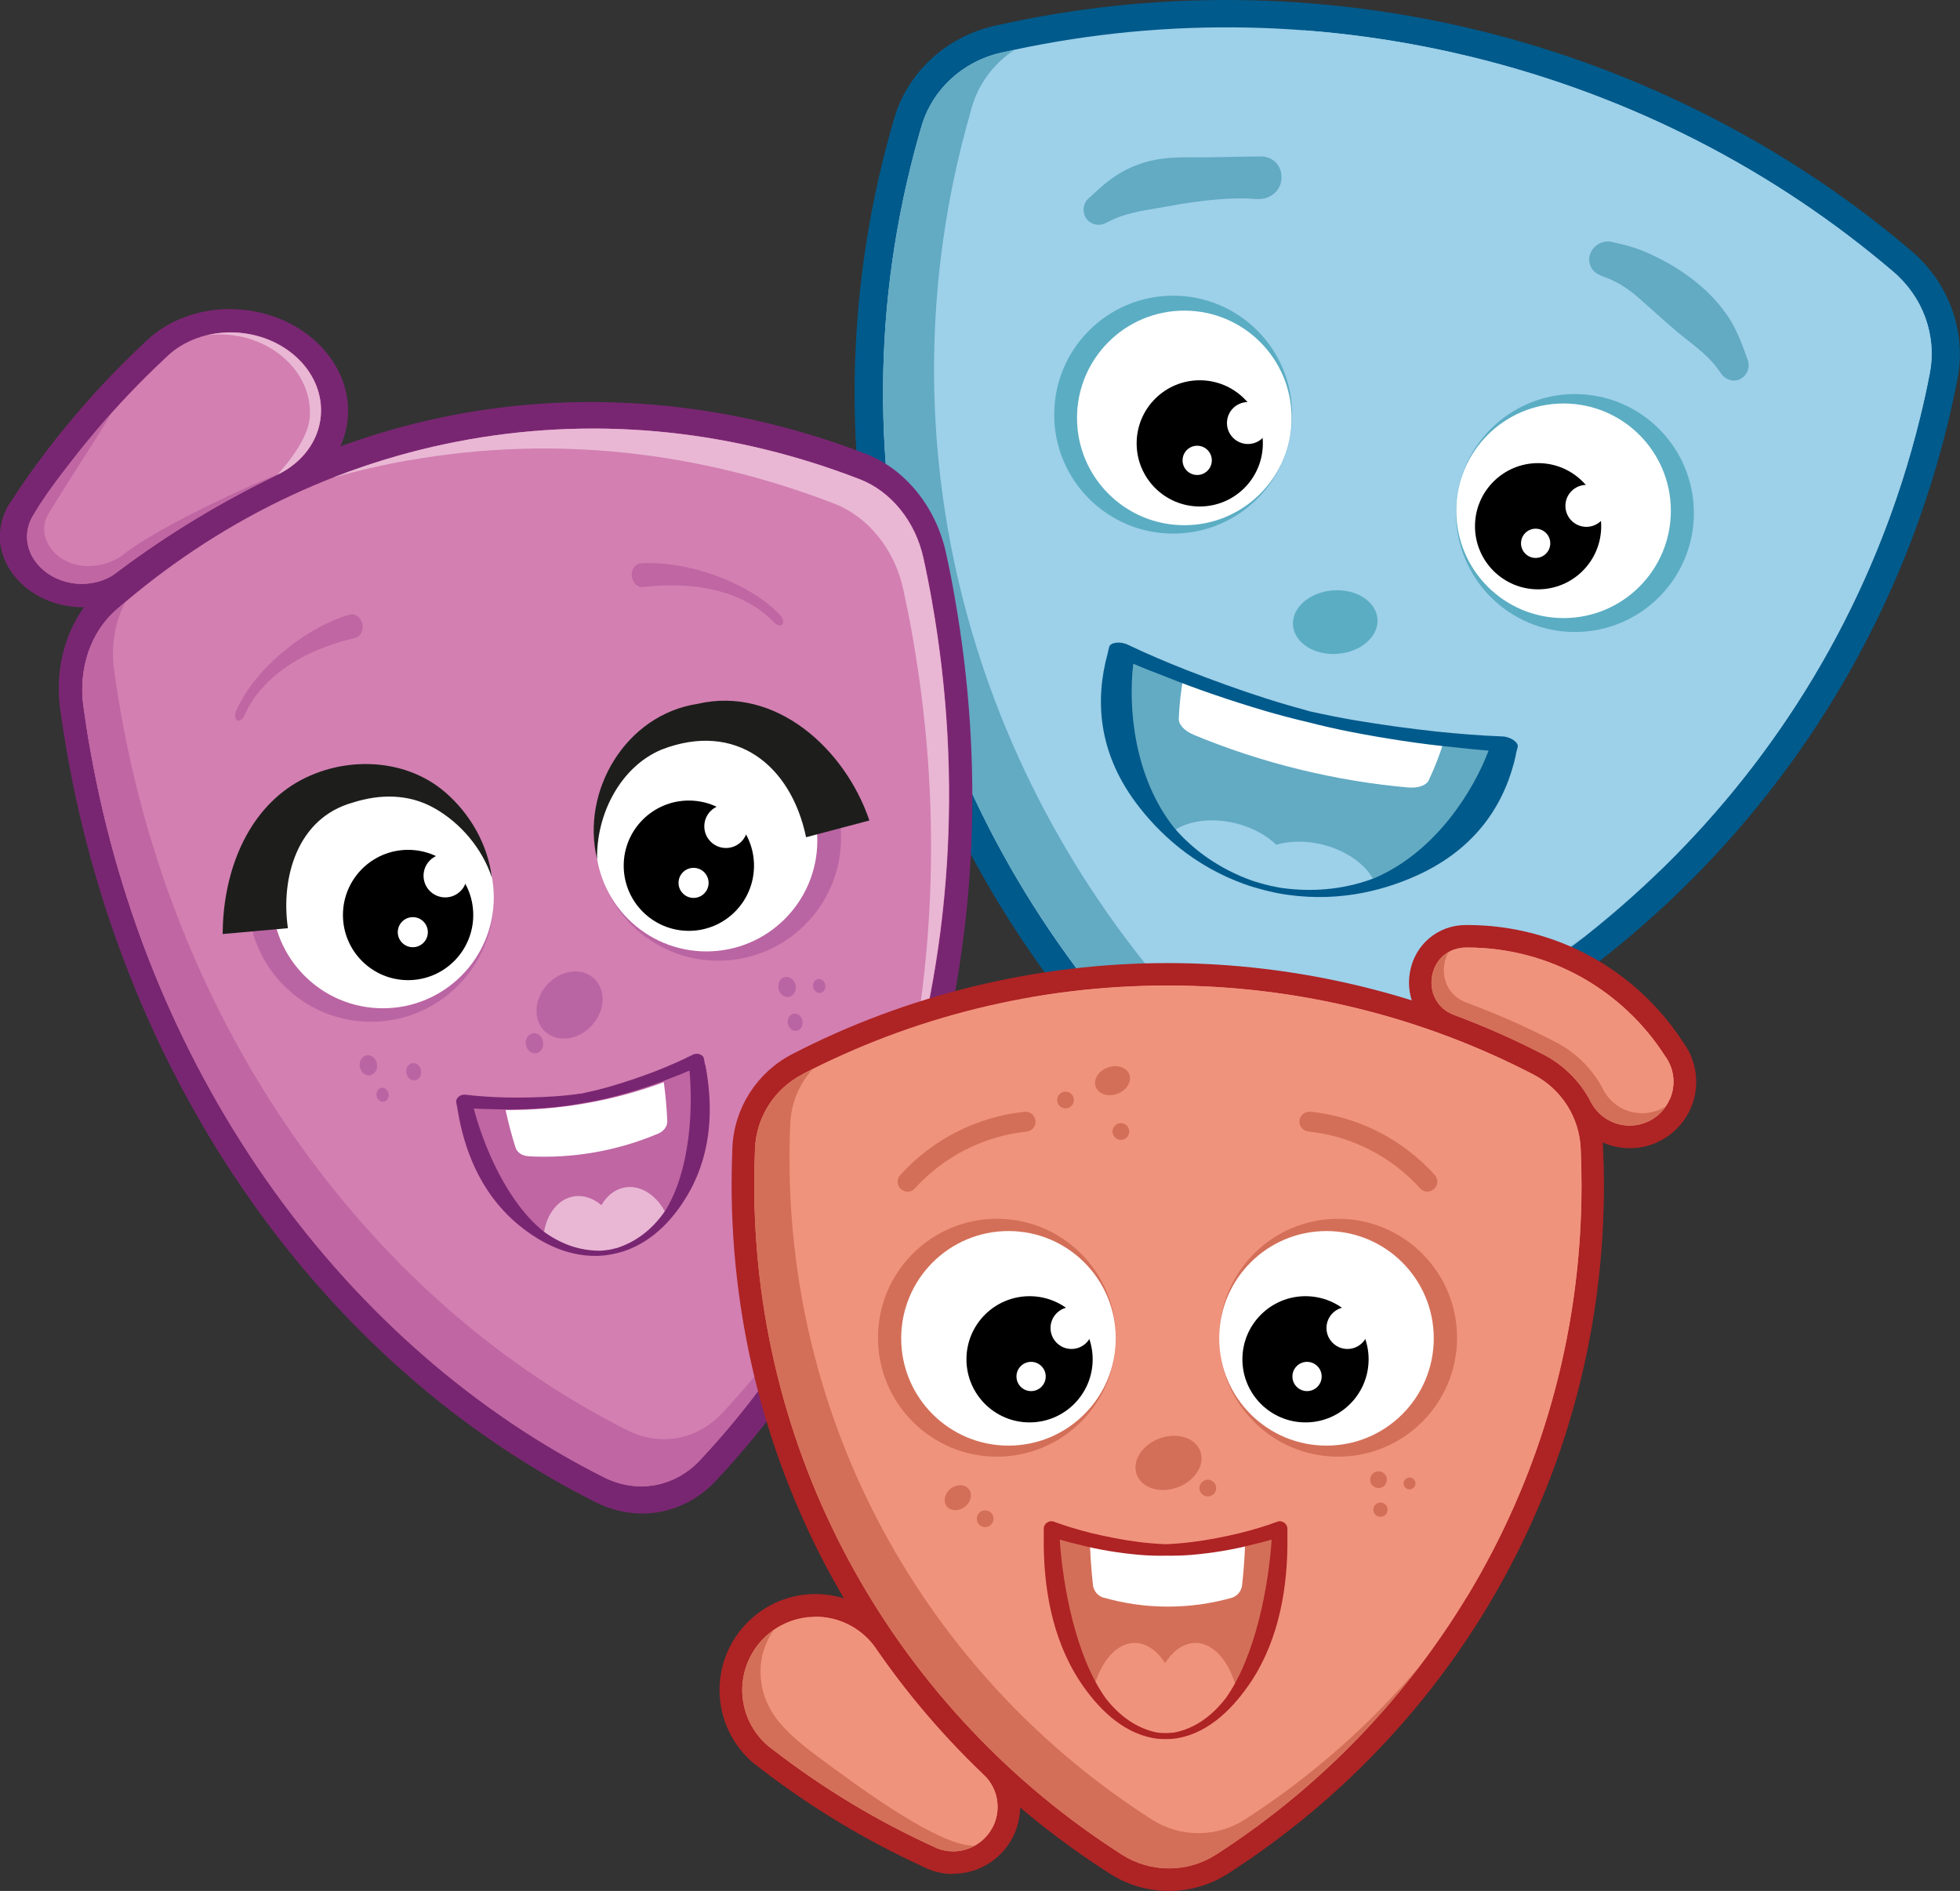 <?xml version="1.0" encoding="UTF-8"?>
<svg xmlns="http://www.w3.org/2000/svg" viewBox="0 0 191.63 184.88">
  <rect x="0" y="0" width="191.63" height="184.88" fill="#333333" stroke="none"/>
  <defs>
    <style>
      .cls-1, .cls-2, .cls-3, .cls-4, .cls-5, .cls-6, .cls-7, .cls-8, .cls-9, .cls-10, .cls-11, .cls-12, .cls-13, .cls-14, .cls-15, .cls-16, .cls-17, .cls-18, .cls-19, .cls-20 {
        stroke-width: 0px;
      }

      .cls-1, .cls-7 {
        fill: #f0937d;
      }

      .cls-1, .cls-12, .cls-21 {
        mix-blend-mode: screen;
      }

      .cls-2 {
        fill: #ba65a3;
      }

      .cls-3 {
        fill: #e9b7d4;
      }

      .cls-4, .cls-15, .cls-20, .cls-22 {
        mix-blend-mode: multiply;
      }

      .cls-4, .cls-17 {
        fill: #bf66a3;
      }

      .cls-5 {
        fill: #1d1e1c;
      }

      .cls-6 {
        fill: #d37fb1;
      }

      .cls-23 {
        isolation: isolate;
      }

      .cls-9 {
        fill: #005a8b;
      }

      .cls-10, .cls-20 {
        fill: #63aac3;
      }

      .cls-11, .cls-12 {
        fill: #9dd0e9;
      }

      .cls-13, .cls-15 {
        fill: #d36f58;
      }

      .cls-14 {
        fill: #fff;
      }

      .cls-16 {
        fill: #ae2324;
      }

      .cls-18 {
        fill: #5badc3;
      }

      .cls-19 {
        fill: #792672;
      }
    </style>
  </defs>
  <g class="cls-23">
    <g id="Layer_2" data-name="Layer 2">
      <g id="Layer_1-2" data-name="Layer 1">
        <g>
          <g>
            <path class="cls-9" d="m118.49,110.34c-2.51-.61-4.78-1.9-6.57-3.72-23.99-24.42-33.57-58.38-25.63-90.83.35-1.41.73-2.84,1.14-4.24,1.32-4.48,5.06-7.94,9.75-9.01,15.44-3.53,31.83-3.38,47.41.44,15.61,3.82,30.24,11.28,42.32,21.58,3.65,3.12,5.37,7.9,4.48,12.48-.29,1.48-.61,2.97-.97,4.43-7.91,32.32-31.97,57.96-64.35,68.6-2.44.8-5.07.9-7.59.28h0Z"/>
            <path class="cls-11" d="m97.86,5.16c-3.74.85-6.7,3.58-7.76,7.17-.4,1.36-.77,2.73-1.11,4.12-7.98,32.6,2.51,65.53,24.92,88.33,2.91,2.96,7.31,4.03,11.25,2.73,30.25-9.94,54.62-34.23,62.57-66.71.35-1.43.67-2.87.94-4.3.71-3.67-.65-7.44-3.57-9.93-11.46-9.77-25.4-17.12-41.15-20.98-15.71-3.85-31.44-3.78-46.1-.43Z"/>
            <path class="cls-20" d="m129.6,104.29c-3.88,1.28-8.22.22-11.09-2.7-22.09-22.48-32.44-54.94-24.57-87.09.34-1.37.7-2.72,1.09-4.06.68-2.32,2.17-4.26,4.16-5.57-.44.09-.89.18-1.33.28-3.74.85-6.7,3.58-7.76,7.17-.4,1.36-.77,2.73-1.11,4.12-7.98,32.6,2.51,65.53,24.92,88.33,2.91,2.96,7.31,4.03,11.25,2.73,10.84-3.56,20.92-8.98,29.77-15.94-7.71,5.44-16.25,9.74-25.33,12.72Z"/>
            <path class="cls-20" d="m98.97,98.09c.08-.07.16-.14.23-.22-.08.02-.15.1-.23.22Z"/>
            <g>
              <circle class="cls-18" cx="153.98" cy="50.16" r="11.63"/>
              <circle class="cls-14" cx="152.87" cy="49.94" r="10.49"/>
              <circle class="cls-8" cx="150.38" cy="51.45" r="6.17"/>
              <g>
                <circle class="cls-14" cx="155.1" cy="49.46" r="2.05"/>
                <circle class="cls-14" cx="150.14" cy="53.12" r="1.43"/>
              </g>
            </g>
            <g>
              <circle class="cls-18" cx="114.7" cy="40.54" r="11.63"/>
              <circle class="cls-14" cx="115.79" cy="40.86" r="10.49"/>
              <circle class="cls-8" cx="117.3" cy="43.35" r="6.17"/>
              <g>
                <circle class="cls-14" cx="122.01" cy="41.36" r="2.05"/>
                <circle class="cls-14" cx="117.05" cy="45.01" r="1.43"/>
              </g>
            </g>
            <path class="cls-20" d="m128.28,69.99c-6.82-1.67-13.12-3.88-18.6-6.4-2.15,10.56,4.16,20.96,14.42,23.47,10.25,2.51,20.66-3.8,23.63-14.16-6.02-.29-12.63-1.24-19.45-2.91Z"/>
            <path class="cls-14" d="m116.73,71.85c3.22,1.34,6.68,2.49,10.33,3.38,3.61.88,7.17,1.46,10.6,1.76.99.09,1.79-.19,2.03-.71.59-1.24,1.1-2.56,1.52-3.94-4.15-.49-8.5-1.27-12.93-2.36-4.44-1.09-8.65-2.4-12.56-3.88-.26,1.42-.42,2.82-.47,4.18-.02.57.55,1.18,1.47,1.56Z"/>
            <g class="cls-21">
              <path class="cls-11" d="m124.16,86.59c3.69.9,7.31.87,10.39.08-.52-1.76-2.56-3.43-5.27-4.1-1.63-.4-3.22-.36-4.5.02-.96-.93-2.35-1.7-3.98-2.1-2.55-.62-4.98-.19-6.32.96,2.41,2.31,5.76,4.17,9.68,5.13Z"/>
            </g>
            <path class="cls-9" d="m148.21,73.7c.06-.21.12-.43.17-.64.14-.46-.69-1.04-1.53-1.06-2.09-.08-4.21-.25-6.35-.47,0,0,0,0-.01,0-2.64-.29-5.3-.65-7.97-1.1-1.48-.25-2.97-.55-4.45-.88-1.46-.4-2.92-.82-4.35-1.28-2.58-.83-5.11-1.74-7.58-2.71,0,0,0,0-.01,0-2-.79-3.97-1.62-5.85-2.52-.75-.37-1.75-.24-1.84.23-.06.21-.1.43-.15.65-1.23,4.49-.93,9.54,2.71,14.49,2.24,3.02,5.66,6.24,10.72,8.05.61.22,1.22.39,1.83.55.08.02.16.04.24.06.08.02.16.04.24.06.61.15,1.24.27,1.88.36,5.32.74,9.84-.54,13.23-2.18,5.51-2.72,8.11-7.05,9.09-11.6Zm-22.9,13.12c-.37-.06-.73-.14-1.09-.21-.11-.03-.22-.05-.32-.07-.11-.03-.21-.06-.32-.08-.35-.09-.7-.2-1.06-.31-3.37-1.22-5.84-3.05-7.66-5.14-4.04-5.02-4.56-11.95-4.06-16.12,1.05.45,2.12.87,3.2,1.28,2.9,1.18,6.47,2.38,9.57,3.3,1.36.4,2.78.78,4.24,1.12,1.45.37,2.88.7,4.28.97,3.17.62,6.9,1.2,10.02,1.49,1.15.13,2.29.25,3.43.34-1.48,3.93-5.14,9.83-11.05,12.42-2.58,1-5.62,1.49-9.17,1.01Z"/>
            <g class="cls-22">
              <path class="cls-10" d="m107.05,21.93c-1.2-.28-1.51-1.87-.51-2.63l.24-.22c.47-.44.99-.91,1.5-1.31,1.39-1.11,3.05-1.86,4.81-2.17,1.51-.3,3.71-.2,5.26-.22,1.38-.02,3.5-.08,4.86-.08,2.46-.04,2.88,3.34.53,4.07-.73.21-1.5,0-2.25.03-.8-.02-1.6.04-2.39.09-1.58.14-3.16.34-4.72.65-1.44.26-3.48.52-4.85,1.03-.4.14-.78.31-1.16.5-.39.23-.87.4-1.32.26h0Z"/>
              <path class="cls-10" d="m169.15,37.14c-.46-.09-.8-.46-1.04-.85-.24-.35-.5-.68-.79-.99-.57-.63-1.23-1.16-1.87-1.68-1.95-1.48-3.7-3.17-5.55-4.77-.65-.52-1.33-1.01-2.08-1.36-.81-.46-1.98-.52-2.33-1.53-.5-1.23.7-2.57,2.02-2.32,1.32.27,2.63.63,3.85,1.21,2.83,1.3,5.47,3.16,7.31,5.7.93,1.25,1.53,2.73,2.04,4.19l.11.31c.54,1.15-.47,2.43-1.68,2.11h0Z"/>
            </g>
            <g>
              <ellipse class="cls-18" cx="130.55" cy="60.82" rx="4.14" ry="3.11" transform="translate(-4.16 9.87) rotate(-4.26)"/>
              <ellipse class="cls-18" cx="126.6" cy="101.69" rx="1" ry="1.04" transform="translate(-2.28 200.47) rotate(-76.24)"/>
              <ellipse class="cls-18" cx="124.19" cy="98.47" rx="1" ry="1.04" transform="translate(-.99 195.68) rotate(-76.24)"/>
              <ellipse class="cls-18" cx="130.33" cy="97.86" rx=".67" ry=".7" transform="translate(4.28 201.18) rotate(-76.24)"/>
            </g>
            <path class="cls-12" d="m136.51,4.79c17.12,4.19,32.27,12.18,44.74,22.81,3.17,2.7,4.65,6.81,3.88,10.79-.3,1.56-.65,3.12-1.03,4.68-3.95,16.13-11.62,30.4-21.93,42.17,12.2-11.79,21.27-26.92,25.57-44.45.35-1.43.67-2.87.94-4.3.71-3.67-.65-7.44-3.57-9.93-11.46-9.77-25.4-17.12-41.15-20.98-5.56-1.36-11.12-2.22-16.64-2.63,3.06.48,6.12,1.09,9.19,1.84Z"/>
          </g>
          <g>
            <g>
              <path class="cls-19" d="m.02,51.89c.07-.8.31-1.58.7-2.31l.04-.07.04-.07c.11-.17.22-.34.33-.51l.07-.1c3.57-5.46,7.88-10.59,12.81-15.22l.22-.21c.14-.14.29-.27.44-.41l.07-.06c2.33-1.98,5.56-2.95,8.86-2.66,6.2.54,10.87,5.31,10.4,10.63-.28,3.18-2.36,5.99-5.57,7.53l-.12.06c-5.27,2.55-10.29,5.59-14.88,9.02l-.3.22c-.11.08-.22.16-.33.24l-.09.07-.1.06c-1.53.96-3.43,1.4-5.33,1.23-4.33-.38-7.6-3.71-7.28-7.44Z"/>
              <path class="cls-19" d="m64.46,147.83c-2.09.37-4.24.03-6.23-.96-26.64-13.38-45.96-40.77-51.68-73.28-.25-1.42-.47-2.86-.67-4.28-.62-4.57.92-9.1,4.04-11.81,10.24-8.92,22.51-14.84,35.49-17.12,13.01-2.29,26.59-.9,39.28,4.01,3.84,1.49,6.84,5.21,7.81,9.71.32,1.45.61,2.93.86,4.39,5.69,32.37-3.04,64.62-23.36,86.28-1.53,1.63-3.45,2.69-5.56,3.06h0Z"/>
              <path class="cls-6" d="m11.36,59.62c-2.48,2.16-3.71,5.74-3.21,9.4.19,1.38.4,2.77.65,4.16,5.74,32.65,25.38,58.77,50.26,71.26,3.23,1.62,6.89.97,9.37-1.67,18.98-20.24,28.44-51.37,22.71-83.91-.25-1.44-.53-2.86-.84-4.27-.78-3.6-3.16-6.54-6.22-7.73-12.05-4.67-25.08-6.21-38.2-3.9-13.09,2.3-24.79,8.18-34.51,16.65Z"/>
              <path class="cls-6" d="m11.03,56.24c.21-.16.43-.32.65-.48,4.76-3.56,9.89-6.66,15.33-9.29.03-.02.06-.03.1-.05,2.37-1.14,4.04-3.23,4.26-5.76.35-4.08-3.21-7.72-7.96-8.13-2.63-.23-5.06.58-6.78,2.04-.21.2-.42.4-.64.6-4.77,4.48-8.97,9.45-12.47,14.82-.13.2-.26.4-.39.59-.25.47-.42.98-.47,1.54-.22,2.48,1.95,4.69,4.83,4.94,1.32.11,2.56-.21,3.54-.82Z"/>
              <path class="cls-3" d="m23.41,32.54c-1.08-.09-2.13,0-3.11.22.66-.08,1.33-.09,2.02-.03,4.75.41,8.31,4.05,7.96,8.13-.22,2.53-3.21,5.59-3.18,5.57,2.37-1.14,4.04-3.23,4.26-5.76.35-4.08-3.21-7.72-7.96-8.13Z"/>
              <path class="cls-4" d="m12.32,54.02c-.21.16-.43.31-.65.48-.98.61-2.22.93-3.54.82-2.88-.25-4.68-2.99-3.38-5.11,2.78-4.54,6.76-10.53,5.85-9.48-6.25,7.23-7.41,9.77-7.47,9.86-.25.47-.42.98-.47,1.54-.22,2.48,1.95,4.69,4.83,4.94,1.32.11,2.56-.21,3.54-.82.21-.16.43-.32.65-.48,4.76-3.56,9.89-6.66,15.33-9.29.03-.02.06-.03.1-.05,2.12-1.02-10.03,4.03-14.79,7.59Z"/>
              <path class="cls-4" d="m70.57,138.2c-2.44,2.6-6.05,3.24-9.23,1.64-24.53-12.32-43.89-38.07-49.55-70.26-.24-1.37-.45-2.74-.64-4.1-.32-2.36.09-4.69,1.1-6.61-.3.25-.6.49-.89.75-2.48,2.16-3.71,5.74-3.21,9.4.19,1.38.4,2.77.65,4.16,5.74,32.65,25.38,58.77,50.26,71.26,3.23,1.62,6.89.97,9.37-1.67,6.8-7.25,12.38-15.91,16.47-25.53-3.8,7.8-8.62,14.88-14.32,20.95Z"/>
              <g>
                <circle class="cls-2" cx="70.22" cy="81.92" r="12.01"/>
                <circle class="cls-14" cx="69.07" cy="82.18" r="10.84"/>
                <circle class="cls-8" cx="67.35" cy="84.64" r="6.37"/>
                <g>
                  <circle class="cls-14" cx="70.98" cy="80.79" r="2.12"/>
                  <circle class="cls-14" cx="67.81" cy="86.32" r="1.47"/>
                </g>
              </g>
              <g>
                <circle class="cls-2" cx="36.27" cy="87.89" r="12.01"/>
                <circle class="cls-14" cx="37.44" cy="87.74" r="10.84"/>
                <circle class="cls-8" cx="39.9" cy="89.46" r="6.37"/>
                <g>
                  <circle class="cls-14" cx="43.53" cy="85.62" r="2.12"/>
                  <circle class="cls-14" cx="40.36" cy="91.14" r="1.47"/>
                </g>
              </g>
              <path class="cls-4" d="m57.17,107.21c-4.14.73-8.15.85-11.82.46,1.91,9.37,8.3,15.99,14.52,14.89,6.22-1.09,9.97-9.5,8.57-18.95-3.31,1.62-7.13,2.87-11.27,3.6Z"/>
              <path class="cls-14" d="m51.65,113.05c2.12.12,4.3,0,6.52-.39,2.19-.39,4.26-1.01,6.19-1.83.56-.24.9-.72.88-1.23-.05-1.22-.16-2.49-.34-3.79-2.37.88-4.92,1.59-7.61,2.06-2.69.47-5.33.68-7.86.66.28,1.27.6,2.5.97,3.66.15.48.64.82,1.24.85Z"/>
              <path class="cls-3" d="m59.84,122.57c2.18-.38,4-1.8,5.3-3.86-.86-1.79-2.46-2.9-4.06-2.61-.96.17-1.75.81-2.28,1.73-.8-.68-1.77-1.02-2.73-.85-1.5.26-2.59,1.68-2.88,3.49,2,1.69,4.34,2.51,6.65,2.1Z"/>
              <path class="cls-19" d="m68.93,104.11c-.03-.2-.06-.39-.1-.58-.06-.43-.67-.64-1.12-.4-1.14.58-2.33,1.09-3.54,1.57,0,0,0,0,0,0-1.5.58-3.03,1.1-4.59,1.55-.87.25-1.75.46-2.64.65-.9.13-1.8.23-2.7.29-1.62.11-3.24.14-4.85.11,0,0,0,0,0,0-1.3-.04-2.59-.11-3.86-.27-.51-.07-1.01.34-.92.76.03.19.07.39.11.58.64,4.08,2.26,8.14,5.64,11.1,2.08,1.8,4.84,3.4,8.08,3.32.39-.01.77-.05,1.14-.12.05,0,.1-.01.15-.02.05,0,.1-.02.14-.03.37-.07.74-.16,1.11-.28,3.07-1.03,5.12-3.48,6.46-5.88,2.17-3.94,2.3-8.31,1.52-12.36Zm-8.48,17.87c-.22.06-.43.11-.64.16-.07.01-.13.03-.2.04-.07.01-.13.02-.2.03-.22.03-.43.06-.66.07-2.16.03-4.01-.72-5.59-1.87-3.62-2.89-5.9-8.44-6.84-12.03.69.04,1.39.06,2.09.07,1.9.08,4.16-.03,6.09-.23.85-.09,1.72-.22,2.6-.39.88-.14,1.75-.32,2.57-.52,1.88-.47,4.04-1.14,5.8-1.86.65-.24,1.3-.5,1.94-.78.35,3.7.09,9.69-2.33,13.64-1.09,1.62-2.58,2.96-4.62,3.66Z"/>
              <g class="cls-22">
                <path class="cls-17" d="m62.87,57.4c-.55.06-1.05-.47-1.1-1.11-.05-.64.35-1.19.91-1.22,4.86-.25,10.82,2.04,13.67,5.16.41.45.28,1.29-.56.73-.23-.15-3.59-4.65-12.92-3.56Z"/>
                <path class="cls-17" d="m34.75,62.35c.54-.13.83-.8.66-1.42-.17-.62-.74-1-1.27-.83-4.66,1.42-9.48,5.61-11.09,9.51-.23.56.17,1.31.77.5.17-.22,1.79-5.6,10.93-7.75Z"/>
              </g>
              <g>
                <ellipse class="cls-2" cx="55.69" cy="98.25" rx="3.53" ry="2.96" transform="translate(-54.39 73) rotate(-47.53)"/>
                <ellipse class="cls-2" cx="52.25" cy="102.01" rx=".85" ry=".99" transform="translate(-16.88 10.59) rotate(-9.98)"/>
                <ellipse class="cls-2" cx="75.55" cy="121.82" rx=".85" ry=".99" transform="translate(-19.96 14.93) rotate(-9.98)"/>
                <ellipse class="cls-2" cx="76.94" cy="96.5" rx=".85" ry=".99" transform="translate(-15.55 14.79) rotate(-9.98)"/>
                <ellipse class="cls-2" cx="36.01" cy="104.16" rx=".85" ry=".99" transform="translate(-17.5 7.81) rotate(-9.98)"/>
                <ellipse class="cls-2" cx="80.09" cy="96.41" rx=".6" ry=".69" transform="translate(-15.49 15.33) rotate(-9.98)"/>
                <ellipse class="cls-2" cx="37.4" cy="107.04" rx=".6" ry=".69" transform="translate(-17.98 8.1) rotate(-9.98)"/>
                <ellipse class="cls-2" cx="77.74" cy="99.95" rx=".73" ry=".85" transform="translate(-16.14 14.98) rotate(-9.98)"/>
                <ellipse class="cls-2" cx="40.44" cy="104.79" rx=".73" ry=".85" transform="translate(-17.54 8.59) rotate(-9.98)"/>
              </g>
              <path class="cls-3" d="m40.03,45c14.26-2.51,28.43-.83,41.53,4.24,3.33,1.29,5.91,4.48,6.76,8.4.33,1.53.64,3.08.91,4.64,2.84,16.15,2.24,31.99-1.22,46.53,4.86-15.25,6.2-32.39,3.11-49.95-.25-1.44-.53-2.86-.84-4.27-.78-3.6-3.16-6.54-6.22-7.73-12.05-4.67-25.08-6.21-38.2-3.9-4.63.81-9.09,2.09-13.35,3.75,2.45-.69,4.95-1.27,7.51-1.72Z"/>
            </g>
            <path class="cls-5" d="m78.81,81.85c-1.48-7.06-6.88-11.35-14.11-8.57-4.07,1.69-6.42,6.39-6.32,10.73-1.62-6.68,2.81-14.12,9.8-15.19,7.72-1.8,14.48,4.47,16.82,11.4,0,0-6.2,1.64-6.2,1.64h0Z"/>
            <path class="cls-5" d="m21.77,91.33c.02-5.49,1.99-11.45,6.8-14.56,4.53-2.89,10.88-2.84,14.97.7,2.47,2.14,4.16,5.14,4.55,8.34-.94-2.86-3.07-5.36-5.63-6.8-2.5-1.41-5.32-1.39-7.97-.54-5.42,1.5-7.06,7.33-6.34,12.28,0,0-6.38.57-6.38.57h0Z"/>
          </g>
          <g>
            <path class="cls-16" d="m93.18,183.22c-.78,0-1.55-.14-2.29-.42l-.07-.03-.07-.03c-.17-.08-.35-.16-.52-.24l-.1-.05c-5.57-2.56-10.87-5.76-15.75-9.52l-.22-.17c-.14-.11-.29-.22-.43-.33l-.07-.05c-2.1-1.79-3.31-4.39-3.31-7.15,0-5.17,4.21-9.38,9.38-9.38,3.09,0,5.97,1.52,7.73,4.07l.06.09c2.9,4.18,6.25,8.12,9.94,11.67l.24.23c.09.09.17.17.26.25l.07.07.07.08c1.06,1.2,1.64,2.74,1.64,4.33,0,3.62-2.94,6.56-6.56,6.56Z"/>
            <path class="cls-16" d="m159.33,112.26c-2.31,0-4.46-1.24-5.62-3.25l-.03-.06-.05-.1c-.05-.09-.09-.18-.14-.27-.83-1.51-2.07-2.72-3.58-3.51-2.73-1.42-5.58-2.68-8.49-3.76-2.59-.96-4.05-3.54-3.57-6.26.48-2.7,2.72-4.6,5.46-4.61h.15c8.59,0,16.5,4.32,21.16,11.55.18.25.33.49.47.75.49.93.75,1.98.75,3.03,0,3.58-2.91,6.49-6.49,6.49Z"/>
            <path class="cls-16" d="m114.29,184.88c-2.05,0-4.05-.58-5.78-1.69-23.15-14.79-36.98-40-36.98-67.43,0-1.2.03-2.41.08-3.6.17-3.83,2.41-7.32,5.83-9.09,11.26-5.83,23.95-8.91,36.7-8.91s25.5,3.09,36.77,8.94c3.41,1.77,5.64,5.25,5.82,9.08.06,1.24.09,2.49.09,3.72,0,27.32-13.73,52.46-36.73,67.27-1.73,1.12-3.74,1.71-5.81,1.71h0Z"/>
            <g>
              <path class="cls-7" d="m78.46,105.03c-2.73,1.41-4.5,4.16-4.64,7.23-.05,1.16-.08,2.33-.08,3.5,0,27.56,14.34,51.77,35.96,65.57,2.81,1.79,6.41,1.79,9.21-.02,21.49-13.83,35.72-37.96,35.72-65.42,0-1.21-.03-2.42-.08-3.62-.14-3.06-1.91-5.81-4.63-7.22-10.7-5.55-22.86-8.7-35.76-8.7s-25,3.13-35.69,8.66Z"/>
              <path class="cls-7" d="m96.45,173.79c-.17-.16-.34-.33-.51-.5-3.83-3.68-7.25-7.71-10.24-12.03-.02-.03-.04-.05-.05-.08-1.29-1.88-3.46-3.11-5.91-3.11-3.96,0-7.17,3.21-7.17,7.17,0,2.19.99,4.15,2.53,5.47.21.16.42.32.63.48,4.72,3.63,9.86,6.75,15.33,9.26.2.09.4.19.61.28.47.18.98.28,1.52.28,2.41,0,4.35-1.95,4.35-4.35,0-1.1-.41-2.1-1.09-2.87Z"/>
              <path class="cls-7" d="m163.12,103.76c-.1-.19-.21-.36-.34-.53-4.08-6.37-11.22-10.59-19.34-10.59-.04,0-.09,0-.13,0-3.77.02-4.66,5.28-1.13,6.6,2.99,1.11,5.91,2.41,8.74,3.87,1.93,1,3.48,2.55,4.5,4.4.07.13.14.26.2.39.74,1.28,2.12,2.15,3.71,2.15,2.37,0,4.29-1.92,4.29-4.29,0-.72-.18-1.4-.5-2Z"/>
            </g>
            <g>
              <path class="cls-15" d="m121.72,177.89c-2.76,1.78-6.31,1.78-9.08.02-21.32-13.61-35.45-37.48-35.45-64.65,0-1.16.03-2.31.08-3.45.09-1.98.87-3.82,2.16-5.25-.32.16-.65.32-.97.48-2.73,1.41-4.5,4.16-4.64,7.23-.05,1.16-.08,2.33-.08,3.5,0,27.56,14.34,51.77,35.96,65.57,2.81,1.79,6.41,1.79,9.21-.02,7.7-4.96,14.46-11.25,19.98-18.53-4.93,5.84-10.71,10.94-17.16,15.09Z"/>
              <g>
                <path class="cls-15" d="m82.06,173.29c-4.26-3.13-7.64-5.32-7.7-9.83-.02-1.52.48-2.93,1.29-4.1-1.86,1.3-3.08,3.45-3.08,5.88,0,2.19.99,4.15,2.53,5.47.21.16.42.32.63.48,4.72,3.63,9.86,6.75,15.33,9.26.2.09.4.19.61.28.47.18.98.28,1.52.28.78,0,1.51-.21,2.15-.57-1.65.12-5.22-1.24-13.28-7.15Z"/>
                <path class="cls-15" d="m96.89,178.93c.04-.07.1-.14.14-.22-.06.03-.1.11-.14.22Z"/>
              </g>
              <path class="cls-15" d="m160.54,108.84c-1.59,0-2.97-.87-3.71-2.15-.07-.13-.13-.26-.2-.39-1.02-1.85-2.57-3.4-4.5-4.4-2.83-1.47-5.75-2.76-8.74-3.87-2.26-.84-2.71-3.3-1.75-4.96-2.27,1.28-2.39,5.08.54,6.17,2.99,1.11,5.91,2.41,8.74,3.87,1.93,1,3.48,2.55,4.5,4.4.07.13.14.26.2.39.74,1.28,2.12,2.15,3.71,2.15,1.49,0,2.81-.76,3.58-1.92-.68.45-1.49.71-2.37.71Z"/>
            </g>
            <g>
              <circle class="cls-13" cx="130.83" cy="130.79" r="11.63"/>
              <circle class="cls-14" cx="129.69" cy="130.85" r="10.49"/>
              <circle class="cls-8" cx="127.64" cy="132.9" r="6.17"/>
              <g>
                <circle class="cls-14" cx="131.74" cy="129.84" r="2.05"/>
                <circle class="cls-14" cx="127.79" cy="134.58" r="1.43"/>
              </g>
            </g>
            <g>
              <circle class="cls-13" cx="97.47" cy="130.79" r="11.63"/>
              <circle class="cls-14" cx="98.6" cy="130.85" r="10.49"/>
              <circle class="cls-8" cx="100.66" cy="132.9" r="6.17"/>
              <g>
                <circle class="cls-14" cx="104.76" cy="129.84" r="2.05"/>
                <circle class="cls-14" cx="100.81" cy="134.58" r="1.43"/>
              </g>
            </g>
            <path class="cls-15" d="m114.15,151.39c-4.07,0-7.92-.68-11.35-1.9.25,11.38,5.23,20.46,11.35,20.46s11.1-9.08,11.35-20.46c-3.43,1.22-7.28,1.9-11.35,1.9Z"/>
            <path class="cls-14" d="m107.9,156.2c2,.57,4.1.88,6.28.88s4.23-.3,6.21-.85c.57-.16.98-.65,1.05-1.24.16-1.42.26-2.9.31-4.43-2.41.54-4.96.83-7.6.83s-5.2-.29-7.6-.83c.05,1.52.15,2.99.31,4.41.07.59.47,1.07,1.04,1.24Z"/>
            <path class="cls-7" d="m114.15,169.95c2.58,0,4.96-1.63,6.87-4.36-.63-2.89-2.24-4.96-4.14-4.96-1.14,0-2.18.75-2.97,1.98-.79-1.23-1.82-1.98-2.97-1.98-1.78,0-3.32,1.82-4.02,4.44,1.96,3.04,4.48,4.88,7.22,4.88Z"/>
            <path class="cls-16" d="m125.87,150.18c0-.24,0-.47,0-.7.01-.51-.53-.89-1-.7-1.18.45-2.4.8-3.64,1.11,0,0,0,0,0,0-1.52.37-3.07.67-4.64.87-.87.11-1.75.18-2.63.22-.88-.04-1.76-.11-2.63-.22-1.57-.2-3.11-.51-4.64-.87,0,0,0,0,0,0-1.23-.31-2.45-.67-3.64-1.11-.47-.19-1.02.19-1,.7,0,.23,0,.47,0,.7-.07,4.91.79,10.02,3.52,14.19,1.68,2.54,4.05,4.98,7.14,5.56.37.07.74.1,1.11.1.05,0,.1,0,.14,0,.05,0,.1,0,.14,0,.36,0,.73-.03,1.11-.1,3.1-.58,5.46-3.03,7.14-5.56,2.73-4.17,3.59-9.27,3.52-14.19Zm-11.08,19.21c-.22.03-.43.04-.64.05-.06,0-.13,0-.19,0-.07,0-.13,0-.19,0-.21,0-.42-.02-.64-.05-2.06-.41-3.71-1.67-5.02-3.34-2.97-4.14-4.21-11.11-4.5-15.52.65.19,1.31.36,1.98.51,1.79.48,3.97.82,5.84.98.82.07,1.67.1,2.54.08.87.01,1.72-.01,2.54-.08,1.87-.16,4.05-.5,5.84-.98.66-.15,1.32-.32,1.98-.51-.29,4.4-1.54,11.38-4.5,15.52-1.31,1.68-2.96,2.94-5.02,3.34Z"/>
            <g class="cls-22">
              <path class="cls-13" d="m88.73,116.51c-.23,0-.47-.08-.65-.25-.4-.36-.43-.98-.07-1.37,3.17-3.5,7.49-5.7,12.16-6.19.54-.06,1.01.33,1.07.87.06.53-.33,1.01-.87,1.07-4.2.44-8.08,2.42-10.93,5.56-.19.21-.46.32-.72.32Z"/>
              <path class="cls-13" d="m139.57,116.51c-.27,0-.53-.11-.72-.32-2.85-3.14-6.73-5.12-10.93-5.56-.53-.06-.92-.53-.87-1.07.06-.53.54-.92,1.07-.87,4.68.49,9,2.69,12.16,6.19.36.4.33,1.01-.07,1.37-.19.17-.42.25-.65.25Z"/>
            </g>
            <g>
              <ellipse class="cls-13" cx="114.24" cy="143.04" rx="3.31" ry="2.55" transform="translate(-42.26 48.07) rotate(-20.14)"/>
              <ellipse class="cls-13" cx="108.77" cy="105.67" rx="1.75" ry="1.37" transform="translate(-29.73 43.9) rotate(-20.14)"/>
              <circle class="cls-13" cx="104.18" cy="107.55" r=".82"/>
              <circle class="cls-13" cx="109.59" cy="110.63" r=".82"/>
              <circle class="cls-13" cx="118.09" cy="145.49" r=".82"/>
              <circle class="cls-13" cx="134.78" cy="144.67" r=".82"/>
              <circle class="cls-13" cx="137.81" cy="145.04" r=".58"/>
              <circle class="cls-13" cx="134.97" cy="147.6" r=".7"/>
              <circle class="cls-13" cx="96.32" cy="148.49" r=".82"/>
              <ellipse class="cls-13" cx="93.65" cy="146.44" rx="1.37" ry="1.13" transform="translate(-69.83 87.35) rotate(-37.53)"/>
            </g>
            <g>
              <path class="cls-1" d="m83.24,161.08s.04.06.06.09c3.48,5.02,7.46,9.7,11.91,13.99.2.19.4.39.6.58.7.79,1.15,1.8,1.24,2.91.31-.6.48-1.27.48-1.99,0-1.1-.41-2.1-1.09-2.87-.17-.16-.34-.33-.51-.5-3.83-3.68-7.25-7.71-10.24-12.03-.02-.03-.04-.05-.05-.08-1.29-1.88-3.46-3.11-5.91-3.11-.07,0-.14,0-.21.01,1.51.62,2.8,1.67,3.72,3Z"/>
              <g>
                <path class="cls-1" d="m141.1,93.45s-.05.04-.08.07c.04,0,.06-.03.08-.07Z"/>
                <path class="cls-1" d="m163.12,103.76c-.1-.19-.21-.36-.34-.53-4.08-6.37-11.22-10.59-19.34-10.59-.04,0-.09,0-.13,0-.17,0-.33.02-.49.04,7.72.68,19.22,7.94,20.45,14.78.22-.52.35-1.09.35-1.69,0-.72-.18-1.4-.5-2Z"/>
              </g>
              <path class="cls-1" d="m108.24,97.2c14.02,0,27.24,3.41,38.87,9.45,2.96,1.54,4.88,4.52,5.04,7.85.06,1.3.09,2.61.09,3.93,0,13.63-3.23,26.51-8.96,37.91,7.19-11.78,11.34-25.62,11.34-40.44,0-1.21-.03-2.42-.08-3.62-.14-3.06-1.91-5.81-4.63-7.22-10.7-5.55-22.86-8.7-35.76-8.7-4.55,0-9.01.4-13.35,1.15,2.45-.21,4.94-.33,7.45-.33Z"/>
            </g>
          </g>
        </g>
      </g>
    </g>
  </g>
</svg>